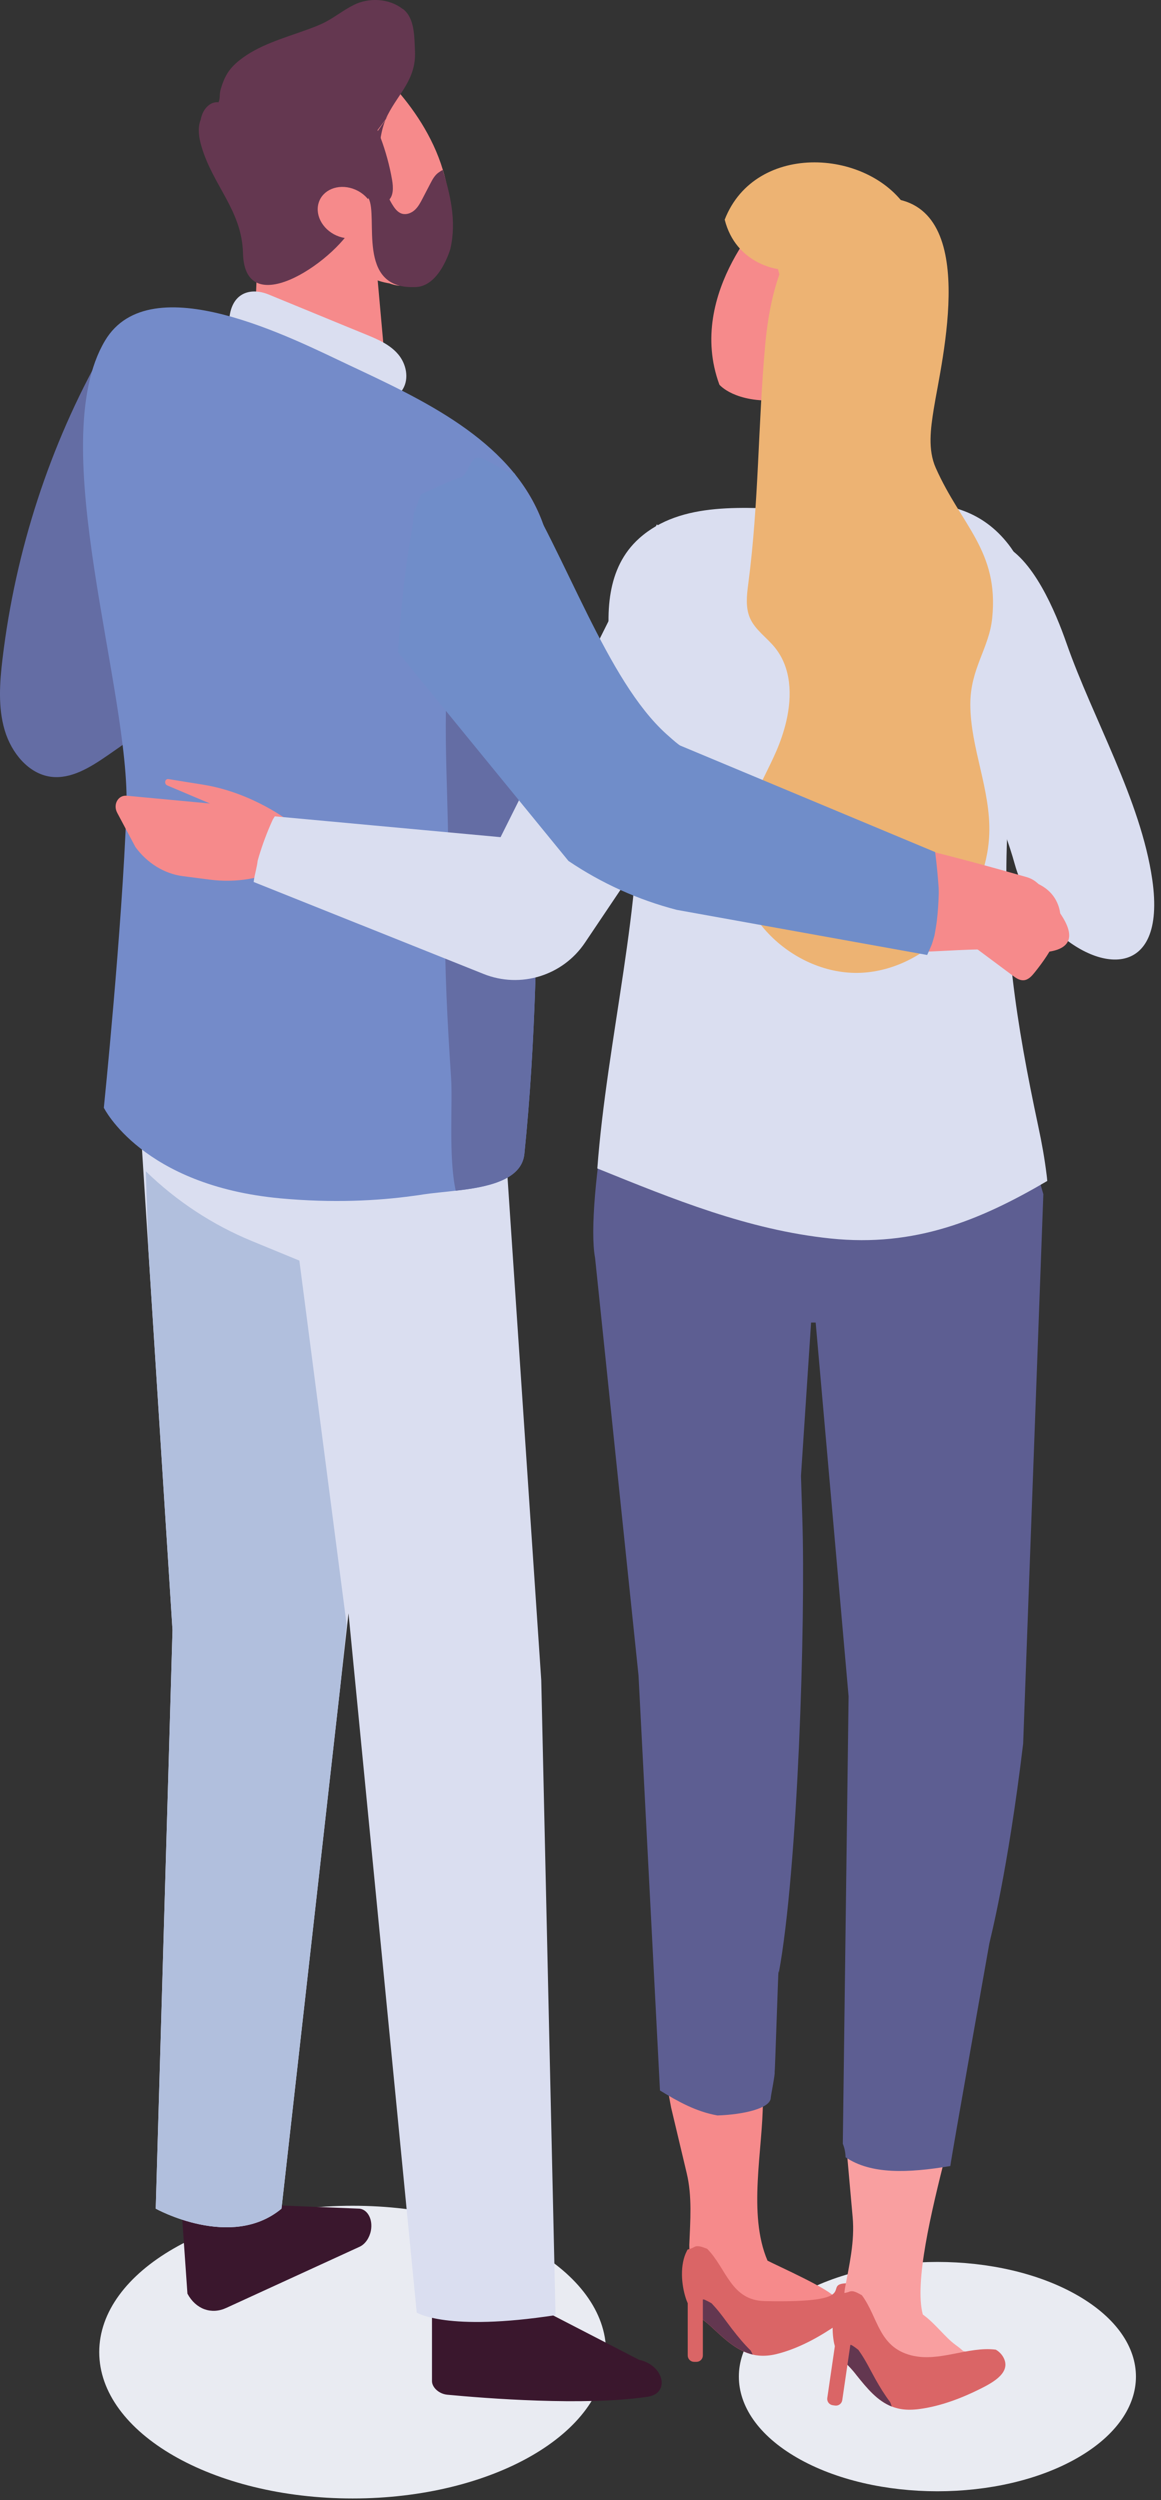 <svg width="59" height="127" viewBox="0 0 59 127" fill="none" xmlns="http://www.w3.org/2000/svg">
<rect x="0" y="0" width="59" height="127" fill="#333333" stroke="none"/>
<g clip-path="url(#clip0_2927_244518)">
<path d="M17.922 126.914C25.034 126.914 30.8 123.586 30.8 119.48C30.8 115.374 25.034 112.045 17.922 112.045C10.809 112.045 5.043 115.374 5.043 119.48C5.043 123.586 10.809 126.914 17.922 126.914Z" fill="#E9EBF2"/>
<path d="M54.771 124.843C50.83 127.117 44.444 127.117 40.503 124.843C36.562 122.568 36.562 118.879 40.503 116.605C44.444 114.33 50.83 114.33 54.771 116.605C58.712 118.879 58.712 122.568 54.771 124.843Z" fill="#E9EBF2"/>
<path d="M42.666 117.355C42.648 117.175 42.582 116.967 42.451 116.73C42.211 116.295 39.556 115.12 39.004 114.834C37.986 112.455 38.772 109.184 38.769 106.705C38.769 106.121 38.772 105.538 38.774 104.954H33.711L34.106 107.061C34.106 107.061 34.885 110.341 34.893 110.371C35.184 111.578 35.076 112.811 35.029 114.038C35.024 114.193 35.105 116.248 35.456 115.907C35.402 115.959 35.35 116.01 35.296 116.062C35.718 116.871 36.515 117.504 37.392 118.06C38.176 118.327 42.819 119.081 42.663 117.358L42.666 117.355Z" fill="#F68A8B"/>
<path d="M42.596 118.048C41.718 118.663 40.694 119.237 39.649 119.529C39.58 119.548 39.51 119.566 39.441 119.583C39.12 119.66 38.83 119.679 38.561 119.655C38.452 119.647 38.348 119.63 38.249 119.605C37.488 119.427 36.887 118.886 36.222 118.263C36.207 118.248 36.19 118.233 36.175 118.218C35.995 118.05 35.822 117.917 35.656 117.786C35.312 117.514 35.023 117.264 34.86 116.769C34.617 116.043 34.546 115.031 34.902 114.347C34.917 114.319 34.926 114.297 34.941 114.27C35.057 114.245 35.171 114.203 35.28 114.141C35.475 114.03 35.737 114.164 35.935 114.23C36.919 115.219 37.134 116.851 38.86 116.888C44.064 116.999 41.634 116.01 43.066 115.981C43.098 115.993 43.13 116.008 43.162 116.023C43.271 116.08 43.365 116.151 43.444 116.24C44.087 116.965 43.169 117.642 42.593 118.048H42.596Z" fill="#DA6566"/>
<path d="M37.224 118.337C36.9 117.916 36.6 117.469 36.237 117.083C36.205 117.048 36.183 117.024 36.163 117.001C36.054 116.937 35.943 116.878 35.827 116.826C35.809 116.819 35.792 116.814 35.775 116.806C35.703 116.809 35.631 116.806 35.562 116.804C35.184 116.898 35.364 117.343 35.656 117.78C35.819 117.909 35.995 118.045 36.175 118.213C36.19 118.228 36.207 118.243 36.222 118.257C36.887 118.88 37.488 119.422 38.249 119.6C38.22 119.531 38.183 119.464 38.146 119.397C37.809 119.066 37.505 118.7 37.224 118.334V118.337Z" fill="#633750"/>
<path d="M39.652 120.904C39.652 120.904 39.644 120.898 39.637 120.888L39.652 120.904Z" fill="#88576D"/>
<path d="M34.949 115.019H35.718V119.65C35.718 119.828 35.572 119.974 35.394 119.974H35.273C35.095 119.974 34.949 119.828 34.949 119.65V115.019Z" fill="#DA6566"/>
<path d="M49.444 120.614C49.424 120.601 49.404 120.589 49.387 120.577C49.407 120.52 49.422 120.46 49.429 120.399C49.444 120.255 49.422 120.122 49.372 119.996C49.444 119.904 49.474 119.803 49.417 119.701C49.333 119.553 49.157 119.469 48.945 119.422C48.819 119.308 48.685 119.202 48.551 119.106C48.02 118.722 47.548 118.04 46.895 117.568C46.462 115.931 47.318 112.383 48.062 109.436C46.383 109.357 44.707 109.268 43.028 109.196V109.228C43.028 109.228 43.325 112.588 43.33 112.618C43.444 113.854 43.157 115.058 42.934 116.265C42.907 116.418 42.692 118.463 43.088 118.176C43.028 118.22 42.966 118.262 42.907 118.307C43.209 119.17 43.906 119.909 44.692 120.586C45.928 121.217 47.493 121.476 48.91 121.667C48.982 121.58 49.044 121.489 49.093 121.39C49.053 121.306 49.009 121.224 48.969 121.14C49.088 121.106 49.207 121.066 49.325 121.024C49.456 120.977 49.615 120.873 49.57 120.74C49.55 120.683 49.498 120.646 49.447 120.611L49.444 120.614Z" fill="#F99FA0"/>
<path d="M49.841 121.333C48.884 121.815 47.787 122.233 46.711 122.372C46.639 122.382 46.57 122.389 46.498 122.394C46.17 122.421 45.88 122.401 45.618 122.337C45.512 122.312 45.413 122.28 45.317 122.243C44.59 121.959 44.073 121.333 43.505 120.621C43.492 120.604 43.477 120.587 43.465 120.569C43.312 120.376 43.158 120.218 43.015 120.067C42.713 119.748 42.464 119.459 42.372 118.947C42.239 118.191 42.313 117.182 42.763 116.557C42.783 116.532 42.795 116.512 42.812 116.487C42.931 116.478 43.05 116.455 43.166 116.408C43.373 116.324 43.616 116.495 43.801 116.591C44.632 117.714 44.637 119.217 46.311 119.645C47.73 120.006 49.184 119.177 50.605 119.355C50.635 119.373 50.664 119.392 50.694 119.412C50.793 119.484 50.877 119.57 50.944 119.669C51.475 120.478 50.469 121.017 49.841 121.333Z" fill="#DA6566"/>
<path d="M44.481 120.841C44.222 120.379 43.992 119.894 43.685 119.459C43.658 119.42 43.638 119.393 43.623 119.368C43.527 119.289 43.426 119.215 43.317 119.148C43.302 119.138 43.285 119.13 43.27 119.121C43.198 119.113 43.127 119.101 43.06 119.086C42.672 119.125 42.785 119.59 43.013 120.065C43.156 120.216 43.309 120.374 43.463 120.567C43.475 120.584 43.49 120.601 43.502 120.619C44.071 121.331 44.588 121.954 45.315 122.241C45.295 122.166 45.267 122.095 45.24 122.026C44.956 121.65 44.706 121.244 44.481 120.841Z" fill="#633750"/>
<path d="M42.711 117.228L43.472 117.339L42.802 121.921C42.776 122.097 42.611 122.22 42.434 122.194L42.315 122.177C42.138 122.151 42.015 121.986 42.041 121.81L42.711 117.228Z" fill="#DA6566"/>
<path d="M50.195 51.009L49.357 49.919L33.119 48.819C31.433 51.002 29.729 61.205 30.241 63.898L32.449 85.111L33.539 106.19C34.454 106.751 35.369 107.263 36.459 107.458C37.799 107.414 39.169 107.092 39.169 106.553C39.169 106.484 39.398 105.33 39.366 105.263C39.384 105.263 39.547 100.106 39.564 100.106L39.577 100.214C40.543 95 40.944 82.413 40.773 77.14L40.704 74.974L41.218 67.181C41.364 67.181 41.305 67.181 41.451 67.181L43.124 86.169L42.83 108.895C42.919 109.112 42.966 109.345 42.971 109.582C44.264 110.457 46.136 110.388 48.294 110.027C48.378 109.377 50.267 98.793 50.277 98.719C50.302 98.57 51.202 95.181 51.995 88.567L53.021 60.659L50.19 51.012L50.195 51.009Z" fill="#5D5E92"/>
<path d="M30.36 59.356C34.205 60.911 38.015 62.474 42.203 62.911C46.505 63.361 49.828 61.977 53.22 59.989C53.212 59.89 53.203 59.794 53.19 59.697C53.089 58.867 52.941 58.043 52.765 57.223C51.647 51.974 50.916 47.41 51.205 41.99C51.42 37.946 53.999 31.194 51.252 27.658C48.604 24.246 44.304 26.004 40.645 25.888C37.933 25.804 34.633 25.416 32.479 27.349C29.181 30.316 32.113 36.608 32.365 40.151C32.746 45.538 30.835 52.879 30.355 59.356H30.36Z" fill="#DADEF0"/>
<path d="M53.215 46.843C52.481 46.032 51.876 45.011 51.564 43.882C50.479 39.933 46.899 33.592 47.237 29.571C47.381 27.903 49.067 26.909 50.825 27.611C52.489 28.276 53.656 31.124 54.197 32.672C55.537 36.504 57.97 40.63 58.556 44.68C59.31 49.899 55.596 49.474 53.215 46.841V46.843Z" fill="#DADEF0"/>
<path d="M47.898 46.903L51.456 49.551C51.626 49.68 51.819 49.813 52.032 49.793C52.264 49.771 52.437 49.576 52.583 49.393C53.401 48.372 54.264 47.047 53.725 45.855C53.122 44.517 51.263 44.438 49.819 44.7C48.922 44.864 47.925 45.158 47.502 45.966C47.08 46.775 47.891 48.05 48.712 47.652L47.898 46.906V46.903Z" fill="#F68A8B"/>
<path d="M16.672 18.372C15.465 17.576 13.566 17.417 12.083 16.718C9.556 15.524 6.871 14.93 5.215 17.86C2.532 22.602 0.787 27.957 0.129 33.456C-0.017 34.672 -0.106 35.93 0.238 37.092C0.582 38.254 1.454 39.303 2.574 39.456C3.6 39.594 4.58 38.984 5.457 38.38C8.555 36.249 11.559 33.864 13.898 30.798C15.997 28.049 17.648 24.567 17.851 20.968C17.925 19.64 17.438 18.876 16.672 18.369V18.372Z" fill="#646DA4"/>
<path d="M21.208 14.28C21.08 14.161 20.939 14.08 20.793 14.013C20.82 13.973 20.825 13.911 20.788 13.874C20.734 13.82 20.674 13.78 20.61 13.748C20.605 13.738 20.605 13.729 20.598 13.719C20.256 13.323 19.915 12.999 19.5 12.69C19.48 12.675 19.46 12.658 19.438 12.643C19.149 12.267 18.921 11.82 18.667 11.429C18.607 11.335 18.434 11.382 18.471 11.503C18.491 11.565 18.509 11.624 18.528 11.684C18.457 11.684 18.385 11.753 18.429 11.835C18.509 11.978 18.578 12.107 18.645 12.225C18.593 12.243 18.555 12.287 18.57 12.346C18.615 12.522 18.699 12.678 18.805 12.819C18.776 12.831 18.751 12.856 18.743 12.888C18.699 12.878 18.657 12.863 18.612 12.856C18.536 12.846 18.499 12.925 18.506 12.984C18.518 13.101 18.57 13.202 18.64 13.293C18.583 13.284 18.528 13.276 18.471 13.266C18.368 13.251 18.321 13.415 18.412 13.461C18.447 13.479 18.486 13.494 18.521 13.511C18.491 13.55 18.484 13.61 18.526 13.647C18.541 13.659 18.558 13.674 18.575 13.687H18.57C18.457 13.687 18.432 13.818 18.511 13.882C18.835 14.141 19.292 14.307 19.698 14.379C19.725 14.384 19.755 14.389 19.784 14.394C20.029 14.483 20.266 14.532 20.467 14.505C20.467 14.505 20.469 14.505 20.472 14.502C20.714 14.525 20.954 14.522 21.161 14.455C21.231 14.433 21.278 14.339 21.213 14.28H21.208ZM20.536 14.322C20.556 14.3 20.566 14.27 20.561 14.233C20.553 14.196 20.543 14.164 20.531 14.129C20.657 14.171 20.778 14.225 20.892 14.297C20.781 14.314 20.662 14.322 20.538 14.319L20.536 14.322ZM18.771 13.108C18.83 13.128 18.892 13.152 18.956 13.185C19.02 13.251 19.085 13.32 19.154 13.382C19.087 13.37 19.02 13.355 18.953 13.343C18.874 13.266 18.813 13.187 18.771 13.108Z" fill="#F68A8B"/>
<path d="M18.202 11.338C17.91 11.709 17.584 12.043 17.23 12.345C18.326 13.195 19.535 13.833 20.882 14.144C20.907 14.144 20.932 14.144 20.956 14.144C22.771 14.083 22.665 12.579 22.665 12.579C22.986 11.153 22.867 9.823 22.506 8.631C21.458 5.14 18.363 2.843 18.363 2.843L18.647 6.502C18.647 6.502 18.627 6.495 18.593 6.483C18.613 6.599 18.62 6.72 18.605 6.856C18.593 6.967 18.578 7.073 18.556 7.182C18.526 7.343 18.489 7.499 18.444 7.652C18.38 7.988 18.318 8.327 18.249 8.663C18.232 8.747 18.215 8.831 18.195 8.915C18.143 9.15 18.022 9.346 17.868 9.499C18.165 9.63 18.43 9.714 18.575 9.754C18.652 9.776 18.699 9.786 18.699 9.786L18.652 9.927L18.2 11.336L18.202 11.338Z" fill="#F68A8B"/>
<path d="M17.147 2.845L17.526 5.243L18.732 12.895L19.021 12.317L19.607 18.861L19.429 18.107L19.696 19.133C19.696 19.133 19.461 19.301 18.979 19.494C18.542 19.667 17.906 19.865 17.056 19.974C15.281 20.204 12.934 19.168 12.835 18.822C12.732 18.471 12.924 17.059 12.924 17.059L13.426 4.556C14.863 3.901 15.419 2.838 17.147 2.84V2.845Z" fill="#F68A8B"/>
<path d="M19.736 5.876C19.689 5.941 19.642 6.003 19.594 6.067C19.59 6.077 19.587 6.087 19.582 6.097L19.736 5.876Z" fill="#643750"/>
<path d="M20.466 0.457C19.766 -0.087 18.747 -0.134 17.976 0.252C17.469 0.504 17.026 0.865 16.525 1.125C16.211 1.288 15.874 1.409 15.541 1.53C14.393 1.946 13.118 2.297 12.153 3.075C11.624 3.503 11.407 3.891 11.219 4.522C11.135 4.804 11.204 4.967 11.105 5.197C10.942 5.174 10.754 5.231 10.621 5.335C10.383 5.518 10.25 5.793 10.198 6.089C10.193 6.102 10.185 6.109 10.183 6.121C10.035 6.539 10.111 7.001 10.235 7.427C10.823 9.442 12.294 10.68 12.349 12.868C12.438 16.523 17.326 13.049 18.055 11.246C18.463 10.238 19.608 9.182 19.341 8.042C19.318 7.951 19.289 7.862 19.254 7.775C19.304 7.202 19.365 6.638 19.588 6.092L18.849 7.155C18.831 7.137 18.814 7.118 18.797 7.1C19.071 6.759 19.341 6.413 19.6 6.06C19.63 5.985 19.665 5.914 19.702 5.839C20.258 4.742 21.15 4.025 21.089 2.613C21.054 1.832 21.076 0.919 20.473 0.452L20.466 0.457Z" fill="#643750"/>
<path d="M17.236 12.018C16.465 11.753 15.995 10.994 16.188 10.322C16.381 9.649 17.162 9.321 17.933 9.585C18.705 9.85 19.174 10.609 18.982 11.281C18.789 11.954 18.008 12.282 17.236 12.018Z" fill="#F68A8B"/>
<path d="M19.334 6.987C19.087 6.329 18.785 5.691 18.432 5.088C18.313 4.885 18.051 4.668 17.905 4.841C17.856 4.9 17.846 4.987 17.841 5.068C17.747 6.43 17.89 8.972 18.869 10.03C19.084 10.263 19.445 10.381 19.7 10.208C20.007 10.001 19.992 9.523 19.925 9.138C19.797 8.403 19.599 7.681 19.337 6.984L19.334 6.987Z" fill="#643750"/>
<path d="M22.894 12.617C22.894 12.617 22.34 14.619 21.052 14.582C18.088 14.683 19.24 10.997 18.728 10.072C18.701 10.025 18.679 9.976 18.654 9.927C18.627 9.87 18.602 9.81 18.578 9.754C18.437 9.415 18.333 9.032 18.249 8.663C18.204 8.47 18.165 8.28 18.128 8.104C18.051 7.736 18.221 7.256 18.555 7.182C18.597 7.172 18.642 7.17 18.689 7.175C19 7.205 19.178 7.541 19.287 7.832C19.611 8.708 19.406 9.526 19.908 10.342C20.036 10.555 20.187 10.782 20.424 10.854C20.654 10.923 20.907 10.824 21.082 10.663C21.258 10.5 21.371 10.283 21.48 10.072C21.611 9.825 21.74 9.575 21.868 9.326C21.974 9.123 22.088 8.91 22.274 8.774C22.353 8.715 22.429 8.668 22.501 8.634C22.86 9.823 23.216 11.19 22.892 12.617H22.894Z" fill="#643750"/>
<path d="M19.283 17.294C19.041 17.173 18.789 17.069 18.539 16.967C17.575 16.577 14.61 15.35 13.646 14.957C12.711 14.579 11.723 14.873 11.646 16.295C11.569 17.729 14.712 17.974 15.765 18.283C16.774 18.735 19.698 21.044 20.472 19.766C20.801 19.222 20.645 18.483 20.235 17.998C19.978 17.692 19.644 17.474 19.285 17.294H19.283Z" fill="#DADEF0"/>
<path d="M8.991 108.85L9.525 116.51C9.95 117.301 10.746 117.59 11.51 117.229L18.282 114.124C18.559 113.993 18.776 113.679 18.848 113.31C18.954 112.754 18.697 112.25 18.279 112.193L12.314 111.953L11.473 107.639L8.988 108.848L8.991 108.85Z" fill="#3A172D"/>
<path d="M21.953 115.833V120.95C21.953 121.279 22.314 121.603 22.727 121.643C24.648 121.826 29.701 122.224 32.906 121.749C34.073 121.576 33.746 120.142 32.475 119.87L26.191 116.626L26.557 116.386L22.512 115.83H21.953V115.833Z" fill="#3A172D"/>
<path d="M27.506 85.36L28.231 117.602C22.693 118.453 21.177 117.471 21.177 117.471L17.711 81.953L17.283 85.751L17.105 87.323L14.304 112.193C11.748 114.321 7.913 112.193 7.913 112.193L8.766 82.804L7.532 63.368L7.409 61.418L7.062 55.971L25.543 56.105L27.506 85.358V85.36Z" fill="#DADEF0"/>
<path d="M17.616 82.534L17.285 85.751L17.107 87.323L14.306 112.193C11.749 114.322 7.915 112.193 7.915 112.193L8.767 82.804L7.534 63.369L7.41 59.497C8.968 61.013 10.8 62.219 12.81 63.045L15.213 64.034L17.616 82.532V82.534Z" fill="#B1BFDD"/>
<path d="M27.907 28.642C27.882 29.359 27.741 30.053 27.617 30.827C27.566 31.156 27.518 31.502 27.481 31.866C27.195 34.922 27.338 38.195 27.331 41.271C27.311 47.056 27.239 52.854 26.648 58.614C26.51 59.964 24.732 60.308 23.16 60.483C22.552 60.555 21.973 60.602 21.538 60.669L21.491 60.676C21.325 60.703 21.162 60.728 20.987 60.748C19.174 60.998 16.905 61.116 14.264 60.874C7.218 60.226 5.277 56.27 5.277 56.27C5.277 56.27 6.209 47.16 6.427 41.125C6.642 35.082 2.214 22.523 5.339 17.301C7.648 13.439 14.942 17.234 17.716 18.535C21.39 20.265 25.874 22.293 27.491 26.328C27.837 27.181 27.929 27.92 27.904 28.637L27.907 28.642Z" fill="#748BC9"/>
<path d="M27.907 28.642C27.882 29.359 27.741 30.054 27.617 30.828C27.566 31.157 27.519 31.503 27.482 31.866C27.195 34.922 27.338 38.195 27.331 41.271C27.311 47.056 27.239 52.854 26.648 58.614C26.51 59.964 24.732 60.308 23.16 60.484C22.787 58.79 23.009 56.075 22.925 54.77C22.742 52.008 22.591 49.247 22.616 46.478C22.628 45.007 22.791 43.493 22.762 41.966C22.675 37.931 22.406 34.269 23.269 30.462C23.558 29.183 24.097 28.069 24.792 27.193C25.229 26.637 25.724 26.182 26.253 25.836C26.307 25.91 26.369 25.982 26.423 26.058C26.569 26.256 26.713 26.459 26.851 26.662C26.858 26.674 26.863 26.681 26.871 26.689C27.069 27.097 27.316 27.49 27.499 27.908C27.615 28.165 27.744 28.412 27.904 28.642H27.907Z" fill="#646DA4"/>
<path d="M40.155 9.56L40.098 11.838L39.92 19.104L39.888 20.397L39.826 22.872H39.843L39.789 25.025C39.789 25.025 40.029 25.151 40.499 25.272C40.926 25.379 41.542 25.485 42.348 25.482C44.027 25.477 46.081 24.227 46.131 23.89C46.185 23.552 45.831 22.263 45.831 22.263L43.826 10.698C42.41 10.265 41.762 9.345 40.155 9.56Z" fill="#F68A8B"/>
<path d="M45.269 13.46C46.361 16.065 44.821 19.116 42.596 19.079L39.191 10.194C41.642 9.885 44.312 11.182 45.269 13.46Z" fill="#F68A8B"/>
<path d="M39.175 10.589L39.345 13.8C39.345 13.8 39.363 13.793 39.392 13.778C39.387 13.88 39.392 13.986 39.422 14.102C39.479 14.339 39.558 14.562 39.652 14.777C39.768 15.133 39.884 15.492 40.013 15.845C40.085 16.043 40.211 16.199 40.361 16.315C39.991 16.542 39.674 16.659 39.674 16.659L40.282 17.949C41.084 18.733 41.877 19.067 42.599 19.079L42.73 19.423C42.972 19.502 43.222 19.564 43.474 19.61C42.196 20.053 40.913 20.483 39.622 20.889L39.551 20.332C37.325 20.478 36.559 19.541 36.559 19.541C34.819 14.822 39.175 10.586 39.175 10.586V10.589Z" fill="#F68A8B"/>
<path d="M37.328 15.482C37.093 17.831 38.653 19.907 40.814 20.122C42.975 20.337 44.916 18.609 45.151 16.263C45.386 13.914 42.703 11.039 40.542 10.821C38.381 10.606 37.563 13.133 37.328 15.482Z" fill="#F68A8B"/>
<path d="M39.95 36.672C40.268 35.322 40.214 33.903 39.356 32.865C38.946 32.368 38.37 31.987 38.112 31.394C37.878 30.855 37.949 30.237 38.026 29.653C38.567 25.539 38.516 21.613 38.886 17.521C39.23 13.751 40.533 9.859 45.057 10.06C49.883 10.275 47.829 18.379 47.451 20.78C47.292 21.776 47.144 22.842 47.552 23.764C48.855 26.699 50.769 27.979 50.422 31.394C50.267 32.939 49.305 33.955 49.31 35.787C49.315 38.005 50.358 40.119 50.272 42.376C50.143 45.778 47.453 49.039 44.066 49.392C40.679 49.746 37.21 46.72 37.48 43.325C37.628 41.474 38.711 39.854 39.453 38.151C39.655 37.683 39.828 37.181 39.95 36.672Z" fill="#EDB373"/>
<path d="M39.535 13.665C39.6 13.895 39.649 14.127 39.696 14.364C39.676 14.443 39.661 14.523 39.652 14.607C39.55 15.625 40.574 16.404 41.002 17.23C41.402 18.004 41.815 18.79 42.418 19.391C43.021 19.989 43.862 20.382 44.675 20.202C45.034 20.122 45.397 19.91 45.548 19.546C45.729 19.111 45.56 18.614 45.516 18.142C45.284 15.591 47.706 13.326 46.196 10.755C44.312 7.546 38.386 7.143 36.828 11.158C37.404 13.425 39.535 13.667 39.535 13.667V13.665ZM39.874 13.667C39.874 13.667 39.896 13.667 39.906 13.667C39.931 13.704 39.958 13.741 39.98 13.781C39.946 13.744 39.909 13.707 39.872 13.67L39.874 13.667Z" fill="#EDB373"/>
<path d="M14.744 41.753C14.744 41.753 12.865 40.265 10.311 39.857C9.574 39.741 9.003 39.647 8.563 39.575C8.377 39.545 8.325 39.825 8.503 39.899L10.672 40.816L6.437 40.42C6.004 40.381 5.732 40.865 5.954 41.283L6.882 43.026C7.48 43.847 8.353 44.384 9.287 44.505L10.662 44.683C11.992 44.853 13.312 44.636 14.484 44.05C15.179 43.701 15.384 42.745 14.919 42.023L14.746 41.753H14.744Z" fill="#F68A8B"/>
<path d="M33.382 26.635L25.438 42.525L13.966 41.467C13.934 41.518 13.899 41.57 13.867 41.622C13.855 41.652 13.84 41.684 13.823 41.719C13.563 42.295 13.343 42.888 13.16 43.491C13.135 43.57 13.116 43.65 13.093 43.726C13.059 44.045 12.952 44.386 12.905 44.698C12.9 44.732 12.896 44.767 12.891 44.802L24.575 49.474C26.451 50.226 28.6 49.563 29.727 47.885L39.268 33.696L33.384 26.635H33.382Z" fill="#DADEF0"/>
<path d="M46.241 48.362C45.87 47.465 45.595 46.535 45.318 45.573C45.294 45.469 45.274 45.388 45.259 45.321C45.227 45.158 45.192 44.995 45.16 44.829C45.051 44.265 44.955 43.699 44.856 43.13C42.705 41.951 48.859 43.608 52.174 44.554C52.901 44.762 53.173 45.459 53.697 46.147C54.281 46.913 54.419 47.43 54.291 47.769C53.947 48.678 51.695 48.347 50.953 48.27C49.66 48.137 47.761 48.359 46.241 48.359V48.362Z" fill="#F68A8B"/>
<path d="M47.359 47.951C47.409 47.813 47.443 47.667 47.488 47.526C47.532 47.269 47.582 47.014 47.611 46.755C47.663 46.307 47.693 45.857 47.705 45.405C47.708 45.303 47.703 45.195 47.7 45.088C47.656 44.485 47.602 43.884 47.523 43.283L34.572 37.874C34.501 37.844 34.248 37.634 33.87 37.293C30.822 34.551 28.822 28.298 26.139 24.039C25.756 24.083 24.628 23.186 24.245 23.25C23.855 23.317 23.768 24.18 23.382 24.268C23.32 24.283 23.266 24.296 23.217 24.306C22.611 24.533 22.035 24.83 21.447 25.084C21.424 25.102 21.402 25.119 21.38 25.139C21.254 25.487 21.085 25.858 21.068 26.207C21.13 24.859 20.994 26.585 20.937 26.899C20.833 27.458 20.747 28.019 20.668 28.583C20.457 30.091 20.329 31.609 20.223 33.127L28.498 43.256L28.888 43.733C30.564 44.866 32.426 45.709 34.392 46.218L47.117 48.51C47.209 48.305 47.32 48.06 47.362 47.946L47.359 47.951Z" fill="#708DC9"/>
</g>
<defs>
<clipPath id="clip0_2927_244518">
<rect width="58.657" height="126.914" fill="white"/>
</clipPath>
</defs>
</svg>
